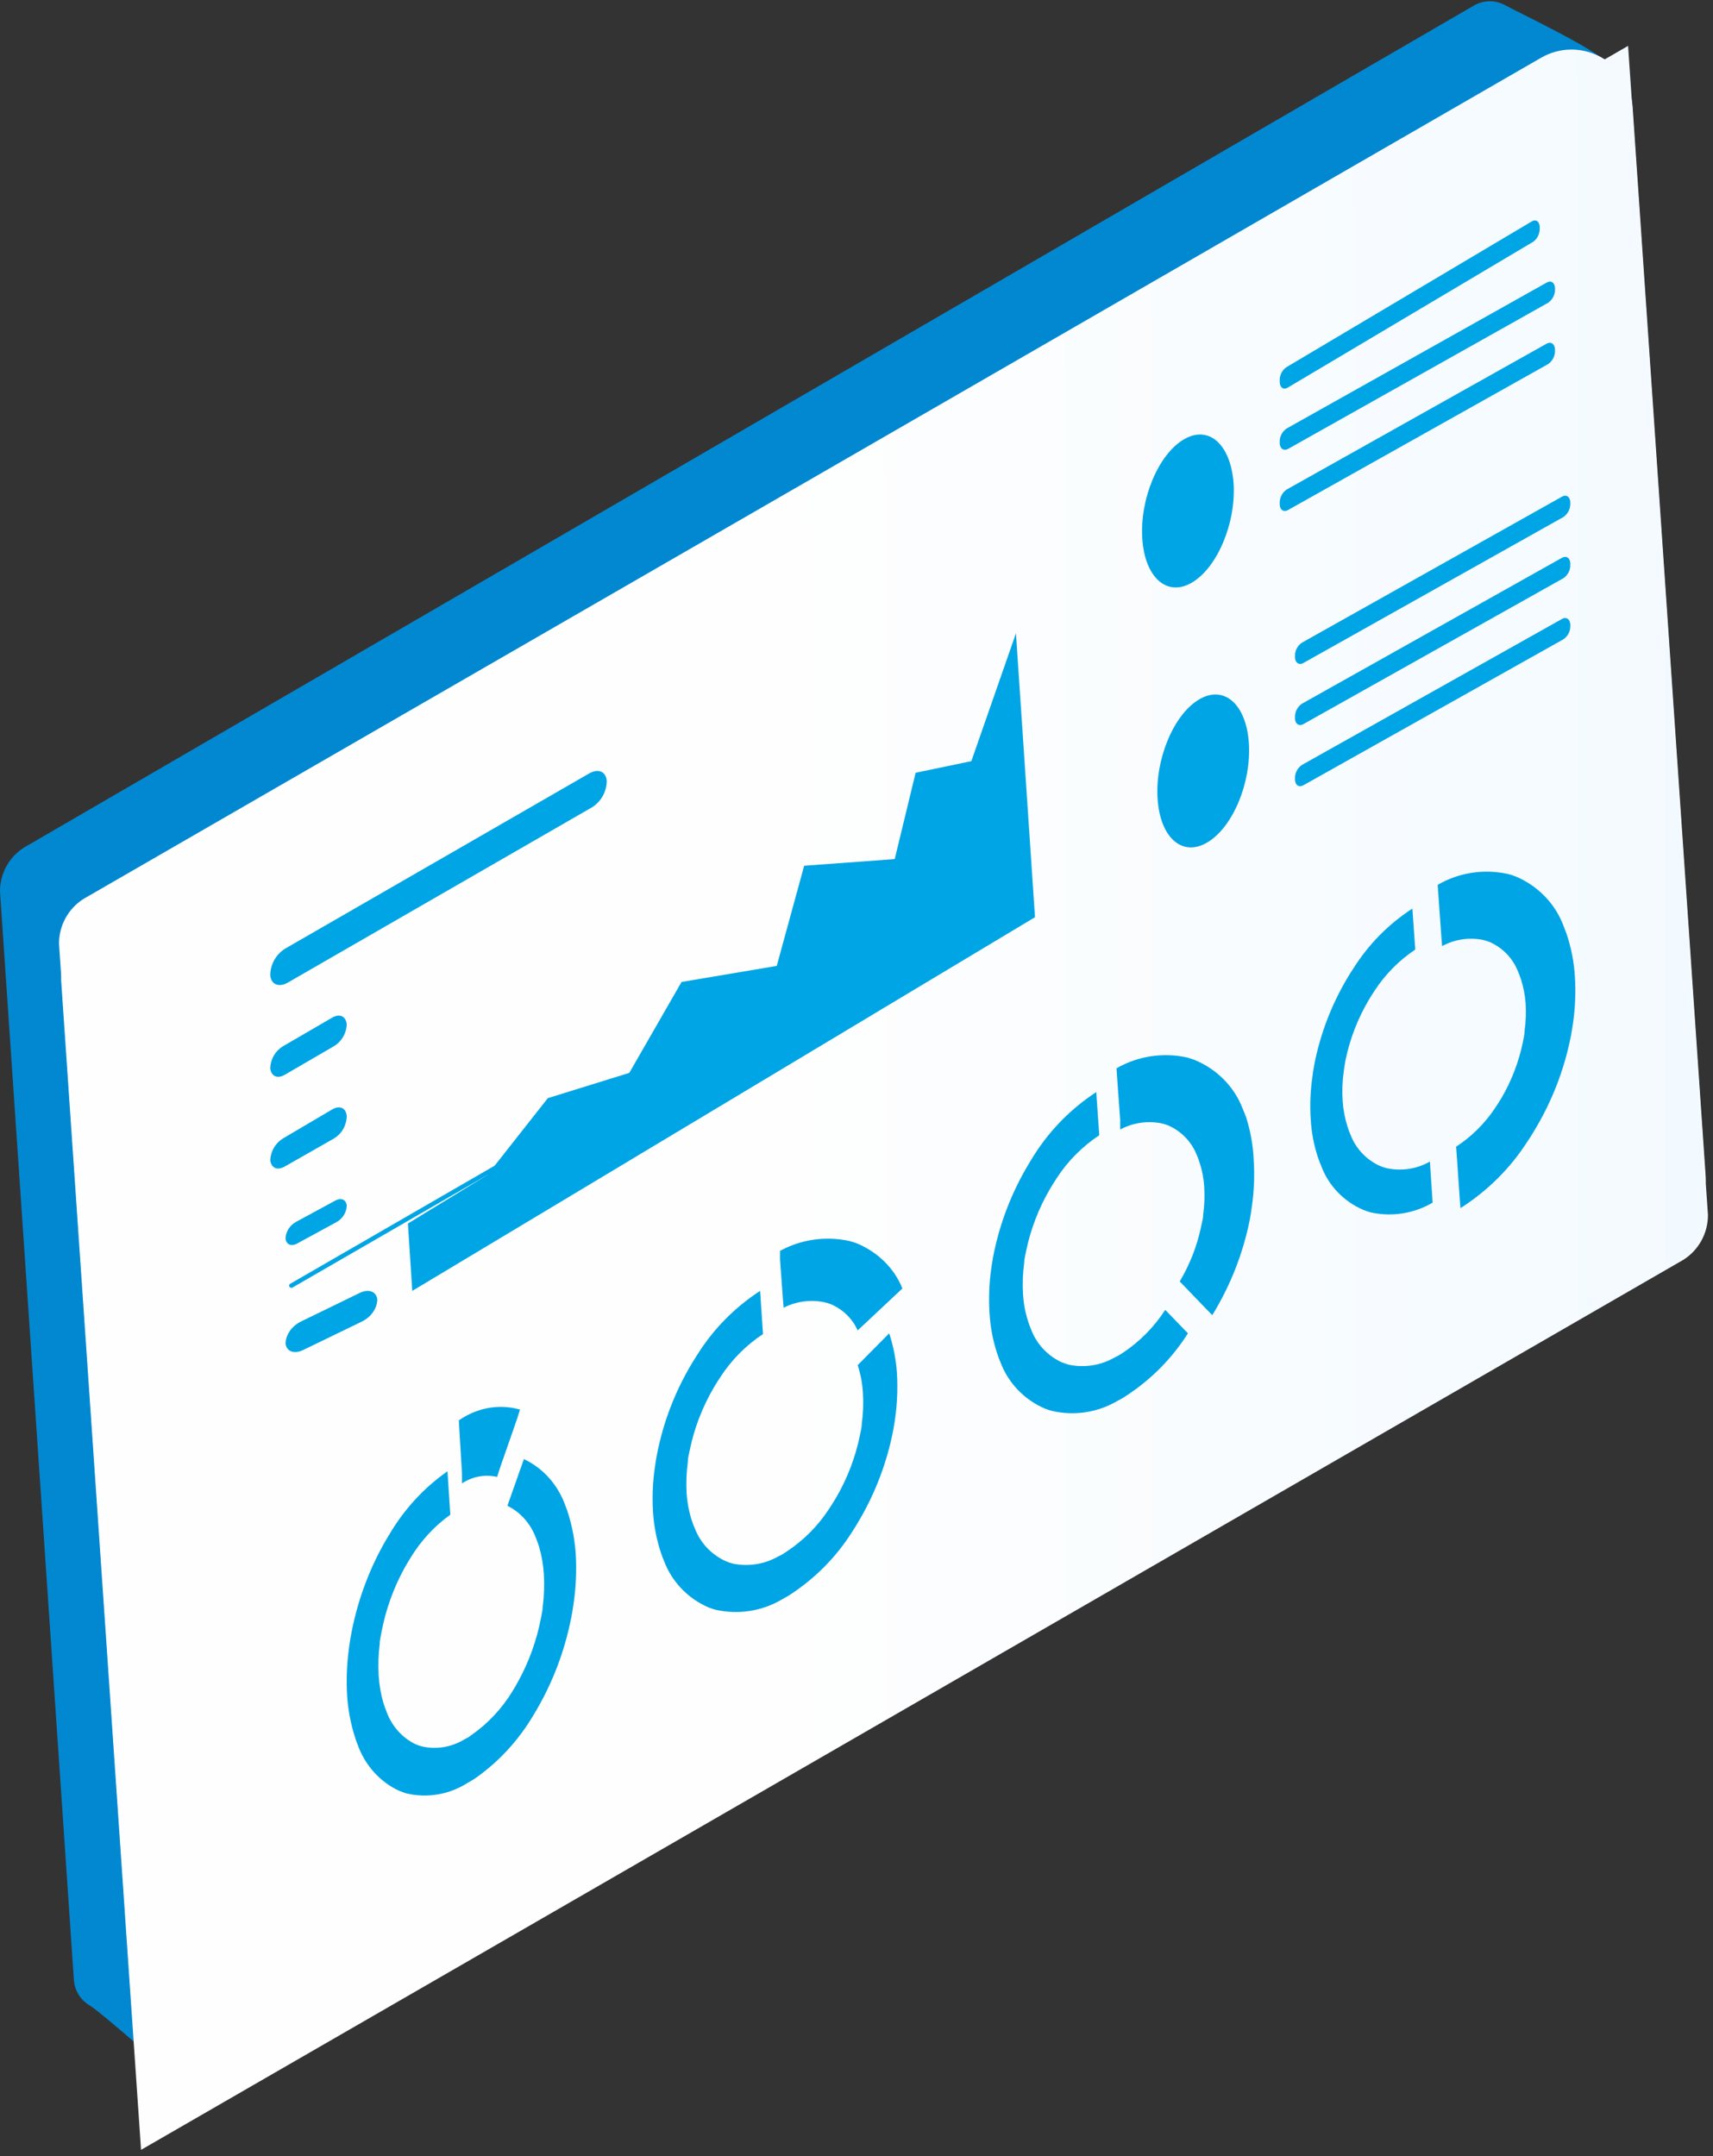 <svg width="112" height="141" viewBox="0 0 112 141" fill="none" xmlns="http://www.w3.org/2000/svg">
<rect x="0" y="0" width="112" height="141" fill="#333333" stroke="none"/>
<path d="M1.558 55.431C1.079 55.737 0.684 56.16 0.411 56.661C0.139 57.162 -0.003 57.725 3.90742e-05 58.296L4.83 129.457C4.882 130.213 5.304 130.816 5.88 131.15C6.267 131.375 8.004 132.86 9.242 133.932C10.007 134.596 11.117 134.681 11.971 134.135L102.784 76.087C103.263 75.782 103.658 75.359 103.931 74.858C104.203 74.356 104.345 73.794 104.342 73.223C104.342 73.223 105.35 5.145 105.299 4.39C105.248 3.634 99.038 0.702 98.462 0.369C97.846 0.011 97.053 -0.037 96.355 0.369L1.558 55.431Z" fill="#0288D1"/>
<path d="M5.465 58.779C4.97 59.092 4.563 59.526 4.282 60.039C4.001 60.553 3.855 61.13 3.858 61.716L8.643 131.763C8.844 134.715 12.07 136.434 14.633 134.955L109.919 79.958C110.414 79.645 110.822 79.211 111.103 78.697C111.384 78.183 111.53 77.607 111.527 77.021L106.742 6.973C106.54 4.021 103.315 2.302 100.752 3.781L5.465 58.779Z" fill="url(#paint0_linear_3860_13497)"/>
<path d="M5.608 61.202C5.113 61.516 4.706 61.95 4.425 62.463C4.143 62.977 3.997 63.554 4 64.139L9.222 140.584L110.062 82.382C110.557 82.069 110.964 81.635 111.245 81.121C111.526 80.607 111.673 80.031 111.67 79.445L106.448 3L5.608 61.202Z" fill="url(#paint1_linear_3860_13497)"/>
<path d="M18.5 68.418L21.714 66.549C22.206 66.261 22.607 66.45 22.67 66.962C22.664 67.254 22.584 67.54 22.439 67.793C22.294 68.046 22.088 68.258 21.839 68.41L18.625 70.279C18.134 70.567 17.732 70.378 17.67 69.866C17.676 69.574 17.755 69.288 17.9 69.035C18.046 68.782 18.252 68.57 18.5 68.418Z" fill="#00A5E5"/>
<path d="M18.63 62.041L38.527 50.574C39.122 50.23 39.631 50.46 39.67 51.071C39.667 51.415 39.578 51.753 39.41 52.053C39.242 52.354 39.001 52.608 38.709 52.791L18.812 64.258C18.227 64.592 17.708 64.373 17.67 63.761C17.674 63.418 17.764 63.081 17.932 62.781C18.099 62.48 18.339 62.226 18.63 62.041Z" fill="#00A5E5"/>
<path d="M18.493 74.451L21.722 72.547C22.214 72.263 22.616 72.447 22.67 72.968C22.668 73.266 22.591 73.557 22.447 73.815C22.303 74.073 22.096 74.289 21.847 74.442L18.618 76.281C18.126 76.565 17.723 76.382 17.67 75.851C17.686 75.567 17.769 75.291 17.912 75.047C18.056 74.803 18.255 74.599 18.493 74.451Z" fill="#00A5E5"/>
<path d="M19.328 79.917L21.911 78.515C22.305 78.299 22.627 78.441 22.67 78.825C22.666 79.044 22.604 79.258 22.489 79.448C22.374 79.638 22.209 79.797 22.011 79.911L19.435 81.313C19.042 81.529 18.72 81.387 18.67 81.003C18.675 80.784 18.737 80.571 18.852 80.381C18.967 80.192 19.131 80.032 19.328 79.917Z" fill="#00A5E5"/>
<path d="M19.666 86.423L23.523 84.545C24.113 84.266 24.595 84.446 24.67 84.967C24.662 85.259 24.567 85.545 24.393 85.798C24.219 86.051 23.971 86.263 23.673 86.414L19.816 88.283C19.227 88.562 18.745 88.382 18.67 87.87C18.677 87.578 18.772 87.292 18.947 87.039C19.121 86.786 19.368 86.574 19.666 86.423Z" fill="#00A5E5"/>
<path d="M19.065 84.212C19.038 84.213 19.012 84.207 18.988 84.197C18.964 84.186 18.942 84.169 18.926 84.148C18.915 84.133 18.908 84.115 18.905 84.097C18.901 84.078 18.902 84.059 18.906 84.041C18.91 84.022 18.918 84.005 18.929 83.99C18.94 83.975 18.954 83.962 18.97 83.952L47.454 67.495C47.488 67.473 47.529 67.466 47.568 67.474C47.607 67.482 47.641 67.506 47.663 67.539C47.675 67.553 47.683 67.57 47.687 67.588C47.691 67.606 47.692 67.625 47.688 67.643C47.684 67.661 47.677 67.678 47.666 67.693C47.655 67.708 47.641 67.72 47.625 67.729L19.141 84.186C19.119 84.203 19.092 84.212 19.065 84.212Z" fill="#00A5E5"/>
<path d="M26.956 84.414L26.67 80.008L31.864 76.833L35.817 71.811L41.145 70.157L44.562 64.212L50.786 63.163L52.578 56.613L58.499 56.178L59.866 50.533L63.51 49.773L66.425 41.414L67.67 59.978L26.956 84.414Z" fill="#00A5E5"/>
<path d="M80.654 31.594C80.823 34.163 79.619 37.065 77.974 38.07C76.33 39.076 74.854 37.8 74.686 35.223C74.517 32.647 75.721 29.753 77.365 28.755C79.01 27.757 80.456 29.026 80.654 31.594Z" fill="#00A5E5"/>
<path d="M81.655 48.604C81.817 51.172 80.62 54.065 78.968 55.07C77.316 56.076 75.854 54.8 75.686 52.232C75.517 49.664 76.721 46.763 78.366 45.758C80.01 44.752 81.486 46.029 81.655 48.604Z" fill="#00A5E5"/>
<path d="M100.248 15.808L84.188 25.352C83.922 25.511 83.694 25.352 83.672 25.011V24.92C83.661 24.744 83.695 24.568 83.77 24.41C83.844 24.252 83.958 24.116 84.099 24.017L100.16 14.473C100.418 14.321 100.646 14.473 100.668 14.814V14.905C100.678 15.08 100.644 15.254 100.571 15.412C100.497 15.57 100.386 15.706 100.248 15.808Z" fill="#00A5E5"/>
<path d="M101.224 19.796L84.217 29.355C83.944 29.507 83.702 29.355 83.671 29.014V28.915C83.662 28.741 83.699 28.567 83.779 28.411C83.858 28.254 83.977 28.12 84.124 28.02L101.131 18.476C101.404 18.317 101.646 18.476 101.669 18.817V18.909C101.675 19.081 101.638 19.251 101.56 19.406C101.483 19.561 101.367 19.695 101.224 19.796Z" fill="#00A5E5"/>
<path d="M101.208 23.815L84.209 33.355C83.936 33.507 83.694 33.355 83.671 33.014V32.915C83.662 32.74 83.7 32.566 83.779 32.408C83.858 32.25 83.976 32.114 84.123 32.013L101.122 22.473C101.395 22.321 101.637 22.473 101.668 22.814V22.905C101.677 23.082 101.64 23.259 101.559 23.418C101.479 23.577 101.358 23.714 101.208 23.815Z" fill="#00A5E5"/>
<path d="M102.216 33.811L85.217 43.355C84.936 43.507 84.695 43.355 84.671 43.014V42.923C84.662 42.746 84.699 42.571 84.779 42.413C84.86 42.254 84.981 42.119 85.132 42.02L102.13 32.476C102.403 32.317 102.645 32.476 102.669 32.818V32.909C102.676 33.084 102.639 33.258 102.56 33.416C102.481 33.573 102.363 33.709 102.216 33.811Z" fill="#00A5E5"/>
<path d="M102.223 37.808L85.217 47.352C84.944 47.511 84.695 47.352 84.671 47.011V46.92C84.662 46.744 84.699 46.569 84.778 46.411C84.857 46.254 84.976 46.118 85.124 46.017L102.13 36.473C102.403 36.321 102.645 36.473 102.668 36.814V36.905C102.678 37.08 102.643 37.254 102.565 37.412C102.487 37.57 102.37 37.706 102.223 37.808Z" fill="#00A5E5"/>
<path d="M102.216 41.807L85.21 51.355C84.936 51.507 84.694 51.355 84.671 51.014V50.915C84.662 50.741 84.699 50.568 84.779 50.411C84.858 50.255 84.977 50.12 85.124 50.02L102.13 40.473C102.403 40.321 102.645 40.473 102.669 40.822V40.913C102.677 41.087 102.64 41.26 102.561 41.417C102.482 41.573 102.363 41.708 102.216 41.807Z" fill="#00A5E5"/>
<path d="M87.972 69.329C88.257 67.952 88.765 66.63 89.478 65.414C89.606 65.198 89.741 64.989 89.876 64.781C90.569 63.717 91.473 62.802 92.533 62.094L92.345 59.414C90.788 60.424 89.473 61.758 88.492 63.322C88.349 63.53 88.221 63.739 88.093 63.955C87.046 65.716 86.313 67.642 85.925 69.649C85.88 69.887 85.842 70.133 85.812 70.394C85.674 71.327 85.636 72.273 85.699 73.215C85.748 74.058 85.907 74.891 86.173 75.693C86.241 75.887 86.309 76.066 86.384 76.244C86.622 76.883 86.989 77.467 87.463 77.961C87.936 78.455 88.507 78.848 89.139 79.118C89.286 79.178 89.437 79.231 89.59 79.274C90.982 79.591 92.444 79.365 93.67 78.641L93.489 75.961C92.639 76.442 91.639 76.596 90.682 76.393C90.524 76.358 90.371 76.308 90.223 76.244C89.346 75.845 88.66 75.124 88.311 74.234C88.236 74.063 88.168 73.877 88.108 73.691C87.931 73.135 87.822 72.56 87.784 71.979C87.742 71.335 87.767 70.689 87.859 70.051C87.889 69.813 87.927 69.567 87.972 69.329Z" fill="#00A5E5"/>
<path d="M102.428 61.074C102.356 60.881 102.285 60.688 102.213 60.51C101.944 59.801 101.529 59.152 100.994 58.603C100.458 58.053 99.813 57.615 99.098 57.314C98.943 57.252 98.783 57.2 98.62 57.159C97.045 56.801 95.387 57.053 94 57.862L94.04 58.456L94.239 61.243L94.287 61.869C95.094 61.427 96.039 61.282 96.948 61.46C97.113 61.499 97.276 61.551 97.433 61.614C98.251 61.99 98.891 62.652 99.226 63.467C99.308 63.651 99.38 63.839 99.441 64.03C99.608 64.547 99.712 65.081 99.751 65.621C99.787 66.221 99.763 66.824 99.68 67.42C99.68 67.674 99.608 67.921 99.56 68.192C99.293 69.471 98.817 70.701 98.15 71.836C98.015 72.059 97.871 72.276 97.728 72.492C97.067 73.479 96.209 74.327 95.203 74.986L95.251 75.611L95.442 78.398L95.49 79C97.249 77.882 98.735 76.407 99.847 74.677C99.999 74.46 100.134 74.237 100.269 74.013C101.459 72.068 102.287 69.936 102.715 67.713C102.763 67.458 102.803 67.211 102.842 66.941C102.993 65.918 103.036 64.884 102.97 63.853C102.913 62.908 102.731 61.974 102.428 61.074Z" fill="#00A5E5"/>
<path d="M76.185 85.656C75.463 86.773 74.517 87.731 73.405 88.47L73.128 88.642L72.852 88.783C71.958 89.29 70.906 89.454 69.898 89.244C69.737 89.203 69.578 89.15 69.424 89.088C68.517 88.67 67.807 87.922 67.442 87.001C67.36 86.814 67.289 86.624 67.228 86.43C67.038 85.85 66.924 85.249 66.889 84.64C66.846 83.962 66.87 83.281 66.96 82.608C66.96 82.35 67.039 82.1 67.086 81.826C67.383 80.382 67.916 78.996 68.666 77.722C68.8 77.496 68.942 77.269 69.084 77.05C69.809 75.933 70.758 74.975 71.873 74.236L71.675 71.414C70.045 72.481 68.664 73.88 67.623 75.518C67.481 75.737 67.347 75.963 67.213 76.19C66.115 78.037 65.346 80.057 64.938 82.162C64.891 82.42 64.851 82.67 64.811 82.944C64.673 83.925 64.636 84.918 64.701 85.906C64.753 86.791 64.921 87.666 65.198 88.509C65.262 88.705 65.333 88.9 65.412 89.08C65.664 89.75 66.05 90.364 66.546 90.883C67.043 91.403 67.64 91.818 68.302 92.105C68.457 92.168 68.615 92.22 68.776 92.261C70.238 92.603 71.776 92.367 73.065 91.605C73.16 91.56 73.252 91.51 73.342 91.456C73.436 91.401 73.531 91.347 73.618 91.284C75.251 90.224 76.634 88.827 77.67 87.188L76.185 85.656Z" fill="#00A5E5"/>
<path d="M81.474 73.062C81.401 72.869 81.329 72.684 81.249 72.499C80.98 71.793 80.564 71.148 80.027 70.601C79.49 70.054 78.843 69.618 78.126 69.319L77.645 69.157C76.061 68.802 74.395 69.054 73 69.858L73.04 70.459L73.24 73.231V73.863C74.055 73.422 75.007 73.278 75.923 73.454C76.091 73.491 76.254 73.542 76.412 73.608C77.233 73.981 77.877 74.638 78.214 75.449C78.294 75.626 78.366 75.819 78.43 76.011C78.599 76.526 78.702 77.059 78.734 77.598C78.773 78.197 78.752 78.797 78.67 79.392C78.67 79.646 78.598 79.9 78.542 80.162C78.281 81.44 77.805 82.667 77.133 83.797L77.461 84.136L78.943 85.677L79.263 86C80.455 84.058 81.287 81.932 81.722 79.716C81.77 79.469 81.81 79.215 81.842 78.945C81.993 77.925 82.036 76.893 81.97 75.865C81.931 74.914 81.764 73.972 81.474 73.062Z" fill="#00A5E5"/>
<path d="M58.137 87.19L56.078 89.269C56.268 89.852 56.382 90.457 56.419 91.068C56.462 91.743 56.438 92.422 56.347 93.093C56.347 93.351 56.268 93.609 56.221 93.875C55.923 95.322 55.389 96.711 54.637 97.987C54.503 98.214 54.36 98.433 54.218 98.652C53.494 99.771 52.542 100.73 51.423 101.466L51.146 101.646C51.056 101.698 50.964 101.745 50.869 101.787C49.975 102.294 48.924 102.458 47.916 102.248C47.753 102.207 47.594 102.152 47.441 102.084C46.532 101.669 45.82 100.924 45.454 100.004C45.374 99.825 45.295 99.629 45.232 99.434C45.046 98.85 44.932 98.246 44.892 97.635C44.855 96.959 44.882 96.281 44.971 95.61C44.971 95.352 45.042 95.094 45.097 94.828C45.395 93.382 45.93 91.992 46.681 90.716C46.815 90.489 46.95 90.27 47.1 90.051C47.822 88.932 48.771 87.974 49.887 87.237L49.697 84.414C48.06 85.477 46.674 86.877 45.636 88.519C45.493 88.738 45.351 88.965 45.216 89.191C44.114 91.037 43.345 93.058 42.944 95.165C42.896 95.415 42.857 95.673 42.817 95.947C42.676 96.925 42.636 97.915 42.699 98.902C42.757 99.79 42.927 100.667 43.205 101.513C43.269 101.709 43.34 101.896 43.419 102.084C43.673 102.754 44.06 103.367 44.558 103.887C45.055 104.406 45.654 104.822 46.317 105.11C46.472 105.17 46.631 105.222 46.792 105.266C48.257 105.6 49.796 105.364 51.091 104.61L51.368 104.453C51.463 104.406 51.55 104.344 51.645 104.289C53.282 103.226 54.668 101.826 55.706 100.184C55.849 99.965 55.983 99.746 56.118 99.52C57.219 97.669 57.99 95.646 58.398 93.538C58.446 93.288 58.485 93.03 58.525 92.757C58.662 91.778 58.702 90.788 58.644 89.801C58.585 88.913 58.415 88.036 58.137 87.19Z" fill="#00A5E5"/>
<path d="M55.987 81.291C55.839 81.241 55.683 81.191 55.519 81.148C53.978 80.815 52.356 81.049 51 81.799V82.358L51.187 84.937L51.234 85.517C52.028 85.106 52.957 84.974 53.849 85.145C54.009 85.178 54.165 85.224 54.317 85.281C55.119 85.628 55.747 86.243 56.073 87L56.534 86.57L58.563 84.665L59 84.257C58.739 83.602 58.339 83.003 57.821 82.493C57.304 81.984 56.68 81.575 55.987 81.291Z" fill="#00A5E5"/>
<path d="M30 92.881L30.034 93.492L30.206 96.357V97C30.902 96.546 31.716 96.397 32.5 96.579L32.726 95.889L33.788 92.841L34 92.175C32.638 91.791 31.201 92.045 30 92.881Z" fill="#00A5E5"/>
<path d="M37.17 99.044C37.111 98.847 37.044 98.657 36.97 98.468C36.731 97.792 36.368 97.173 35.902 96.649C35.435 96.124 34.874 95.704 34.253 95.414L33.176 98.468C34.028 98.886 34.696 99.638 35.039 100.567C35.114 100.749 35.181 100.946 35.247 101.143C35.418 101.73 35.523 102.337 35.559 102.95C35.6 103.635 35.577 104.322 35.492 105.002C35.492 105.262 35.418 105.523 35.373 105.791C35.096 107.249 34.594 108.649 33.889 109.934C33.763 110.171 33.629 110.392 33.495 110.613C32.811 111.729 31.919 112.685 30.875 113.422L30.622 113.604L30.355 113.746C29.517 114.256 28.531 114.419 27.586 114.203C27.434 114.165 27.285 114.112 27.141 114.045C26.289 113.627 25.621 112.875 25.278 111.946C25.203 111.765 25.137 111.568 25.07 111.37C24.898 110.781 24.794 110.171 24.758 109.555C24.718 108.873 24.74 108.189 24.825 107.511C24.825 107.251 24.899 106.991 24.944 106.722C25.221 105.262 25.723 103.859 26.428 102.571C26.555 102.343 26.688 102.122 26.822 101.901C27.503 100.77 28.394 99.801 29.442 99.052L29.257 96.211C27.721 97.284 26.422 98.697 25.448 100.354C25.315 100.575 25.181 100.796 25.055 101.025C24.022 102.891 23.302 104.934 22.924 107.062C22.88 107.314 22.843 107.575 22.806 107.851C22.677 108.841 22.639 109.843 22.694 110.842C22.748 111.735 22.908 112.618 23.169 113.469C23.229 113.675 23.296 113.864 23.37 114.053C23.607 114.729 23.97 115.347 24.436 115.87C24.903 116.394 25.465 116.812 26.087 117.099L26.532 117.265C27.907 117.602 29.351 117.362 30.563 116.594L30.823 116.444C30.912 116.397 30.994 116.334 31.083 116.279C32.617 115.203 33.915 113.791 34.891 112.136C35.025 111.915 35.158 111.686 35.285 111.457C36.318 109.594 37.039 107.554 37.415 105.428C37.459 105.176 37.497 104.915 37.534 104.639C37.663 103.651 37.7 102.652 37.645 101.656C37.589 100.768 37.429 99.891 37.17 99.044Z" fill="#00A5E5"/>
<defs>
<linearGradient id="paint0_linear_3860_13497" x1="3.858" y1="69.376" x2="111.442" y2="69.376" gradientUnits="userSpaceOnUse">
<stop offset="0.43" stop-color="#FEFEFE"/>
<stop offset="1" stop-color="#F3FAFF"/>
</linearGradient>
<linearGradient id="paint1_linear_3860_13497" x1="4" y1="71.8" x2="111.584" y2="71.8" gradientUnits="userSpaceOnUse">
<stop offset="0.43" stop-color="#FEFEFE"/>
<stop offset="1" stop-color="#F3FAFF"/>
</linearGradient>
</defs>
</svg>
